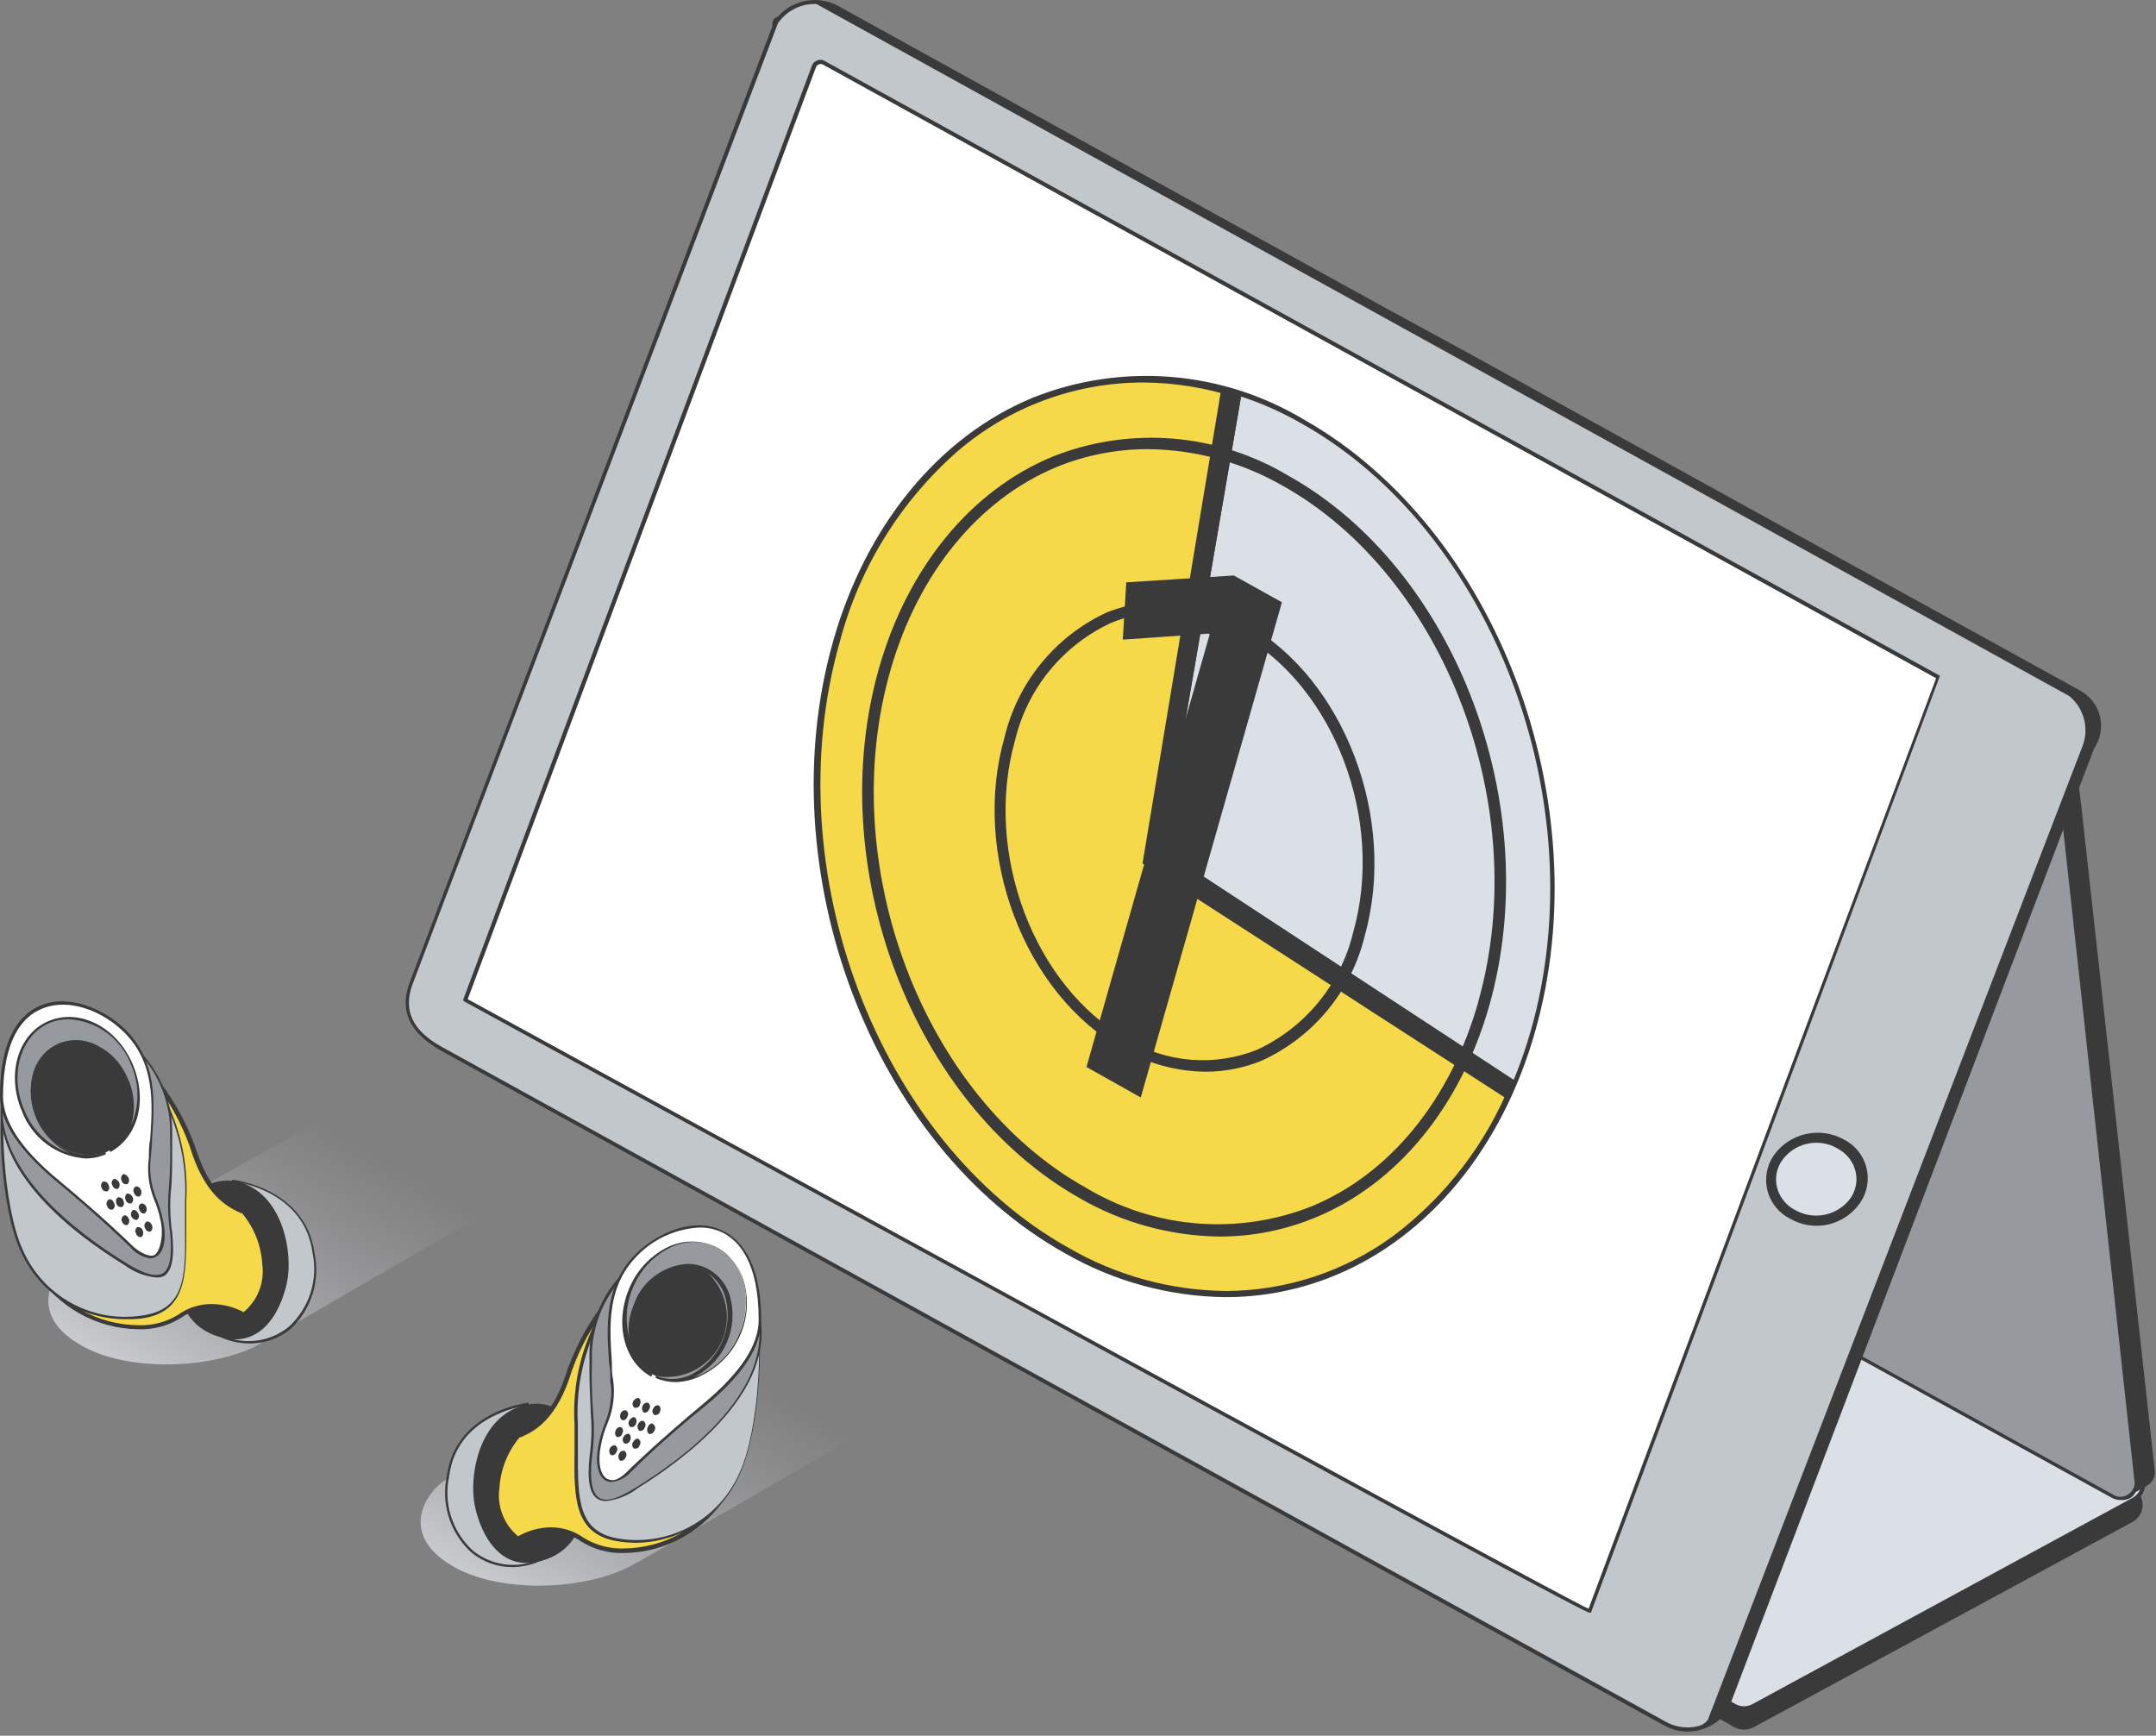 <?xml version="1.0" encoding="UTF-8"?> <svg xmlns="http://www.w3.org/2000/svg" width="277" height="223" viewBox="0 0 277 223" fill="none"><rect x="0" y="0" width="277" height="223" fill="#808080" stroke="none"/> <g clip-path="url(#clip0_486_830)"> <path d="M273.971 195.545L225.38 221.878C224.978 222.1 224.526 222.216 224.067 222.216C223.608 222.216 223.156 222.1 222.754 221.878L84.206 142.472L138.751 116.977L273.971 191.13C274.367 191.346 274.699 191.665 274.93 192.053C275.161 192.442 275.282 192.885 275.282 193.337C275.282 193.789 275.161 194.233 274.93 194.621C274.699 195.01 274.367 195.329 273.971 195.545Z" fill="#3A3A3A"></path> <path d="M273.971 192.717L225.38 219.118C224.98 219.346 224.527 219.466 224.067 219.466C223.606 219.466 223.154 219.346 222.754 219.118L84.206 139.643L138.751 114.148L273.971 188.302C274.367 188.518 274.699 188.837 274.93 189.225C275.161 189.614 275.282 190.057 275.282 190.509C275.282 190.961 275.161 191.405 274.93 191.793C274.699 192.182 274.367 192.501 273.971 192.717Z" fill="#DBE0E6"></path> <path d="M224.158 219.733C223.634 219.744 223.118 219.611 222.664 219.349L83.573 139.625L138.774 113.836H138.888L274.197 188.057C274.64 188.299 275.008 188.656 275.263 189.091C275.518 189.525 275.651 190.021 275.647 190.525C275.647 191.028 275.51 191.522 275.251 191.953C274.992 192.384 274.619 192.736 274.175 192.97L225.517 219.371C225.102 219.604 224.634 219.729 224.158 219.733ZM84.818 139.671L222.935 218.918C223.28 219.117 223.67 219.222 224.068 219.222C224.465 219.222 224.856 219.117 225.2 218.918L273.971 192.45C274.322 192.258 274.615 191.977 274.822 191.635C275.029 191.293 275.141 190.902 275.148 190.503C275.148 190.101 275.04 189.708 274.838 189.361C274.635 189.015 274.343 188.729 273.994 188.533L138.752 114.47L84.818 139.671Z" fill="#3A3A3A"></path> <path d="M275.895 190.841L273.631 192.131L273.02 190.343L113.551 102.468L102.796 9.431L102.411 6.193L101.233 6.012L99.852 2.412L102.116 0.895C102.19 0.846 102.277 0.82 102.366 0.82C102.454 0.82 102.541 0.846 102.614 0.895L263.94 90.558C264.56 90.91 265.088 91.403 265.482 91.996C265.875 92.591 266.123 93.269 266.205 93.977L267.404 103.577L276.824 188.78C276.902 189.177 276.855 189.589 276.689 189.959C276.523 190.328 276.245 190.636 275.895 190.841Z" fill="#3A3A3A"></path> <path d="M271.435 192.263L111.106 103.845L100.645 13.571L100.147 9.337L99.445 3.133C99.432 3.008 99.454 2.882 99.508 2.768C99.562 2.655 99.647 2.559 99.753 2.491C99.858 2.423 99.981 2.386 100.106 2.383C100.232 2.38 100.355 2.412 100.464 2.476L101.868 3.291L263.533 93.022L265.028 105.091L274.424 190.18C274.478 190.554 274.427 190.936 274.277 191.283C274.126 191.629 273.883 191.928 273.572 192.144C273.262 192.36 272.898 192.486 272.521 192.507C272.143 192.528 271.768 192.443 271.435 192.263Z" fill="#96999E"></path> <path d="M272.432 192.717C272.052 192.719 271.679 192.626 271.345 192.446L110.947 103.983L99.241 3.157C99.215 2.992 99.235 2.823 99.301 2.669C99.367 2.516 99.474 2.384 99.612 2.289C99.749 2.194 99.911 2.14 100.078 2.134C100.245 2.127 100.41 2.168 100.554 2.251L101.981 3.066L263.715 92.82L265.231 104.956L274.628 190.182C274.711 190.604 274.672 191.041 274.516 191.442C274.359 191.843 274.092 192.191 273.745 192.446C273.345 192.667 272.887 192.761 272.432 192.717ZM271.549 192.083C271.852 192.252 272.197 192.329 272.542 192.305C272.888 192.28 273.219 192.157 273.496 191.948C273.779 191.754 273.999 191.481 274.128 191.163C274.257 190.844 274.289 190.495 274.22 190.159L264.914 105.092L263.42 93.137L101.89 3.451L100.464 2.636C100.388 2.592 100.303 2.569 100.215 2.569C100.127 2.569 100.042 2.592 99.966 2.636C99.891 2.683 99.833 2.752 99.796 2.832C99.76 2.912 99.748 3.002 99.762 3.089L100.849 13.572L111.287 103.756L271.549 192.061V192.083Z" fill="#3A3A3A"></path> <path d="M268.695 96.06L221.757 219.619C220.919 220.831 219.665 221.692 218.232 222.039C216.8 222.386 215.29 222.193 213.991 221.498L56.605 134.733C53.978 133.284 51.103 130.793 52.711 126.423L99.625 2.842C100.465 1.613 101.732 0.739 103.18 0.392C104.628 0.045 106.153 0.248 107.46 0.963C117.558 6.555 137.891 17.763 161.076 30.534L188.247 45.568L223.705 65.108L257.668 83.788L267.019 88.95C267.631 89.274 268.167 89.724 268.59 90.272C269.014 90.819 269.315 91.451 269.474 92.124C269.632 92.798 269.645 93.498 269.511 94.177C269.376 94.856 269.098 95.498 268.695 96.06Z" fill="#C2C7CB"></path> <path d="M216.776 222.471C215.762 222.473 214.764 222.216 213.878 221.723L56.605 134.958C52.643 132.694 51.284 129.864 52.597 126.332L99.467 2.75C100.339 1.476 101.647 0.565 103.145 0.19C104.642 -0.186 106.226 0 107.595 0.713L143.823 20.728L161.212 30.306L178.715 39.952L188.496 45.272L223.931 64.858L257.895 83.56L264.166 87.025L267.246 88.723C267.882 89.068 268.438 89.542 268.879 90.115C269.319 90.689 269.635 91.348 269.804 92.051C269.97 92.757 269.988 93.491 269.855 94.204C269.723 94.917 269.443 95.595 269.034 96.195L222.007 219.731C221.423 220.578 220.641 221.269 219.73 221.747C218.818 222.224 217.805 222.472 216.776 222.471ZM104.697 0.509C103.762 0.504 102.839 0.729 102.01 1.163C101.181 1.597 100.471 2.228 99.943 2.999L52.982 126.513C51.782 129.818 52.982 132.422 56.764 134.505L214.127 221.27C215.367 221.927 216.804 222.107 218.168 221.777C219.531 221.448 220.727 220.632 221.531 219.482L268.491 95.923C268.864 95.385 269.121 94.774 269.245 94.131C269.37 93.488 269.36 92.826 269.216 92.187C269.066 91.559 268.787 90.97 268.397 90.455C268.007 89.941 267.515 89.513 266.951 89.198L263.895 87.5L257.6 84.013L223.682 65.334L188.247 45.816L178.443 40.404L160.941 30.781L143.551 21.181C128.132 12.668 114.796 5.332 107.324 1.188C106.519 0.746 105.616 0.512 104.697 0.509Z" fill="#3A3A3A"></path> <path d="M105.807 8.072C105.702 8.012 105.585 7.975 105.464 7.964C105.344 7.954 105.222 7.969 105.108 8.01C104.994 8.051 104.89 8.116 104.803 8.201C104.717 8.286 104.65 8.389 104.607 8.502L59.798 128.506C59.798 128.506 204.052 207.459 204.233 206.984L216.777 173.428L249.065 87.025L215.101 68.345L105.807 8.072Z" fill="white"></path> <path d="M204.278 207.213C203.938 207.213 200.587 205.628 131.687 168.019C96.048 148.592 60.047 128.871 59.685 128.69L59.526 128.577V128.396L104.335 8.392C104.391 8.25 104.477 8.123 104.586 8.017C104.695 7.912 104.826 7.831 104.969 7.78C105.107 7.714 105.258 7.68 105.411 7.68C105.564 7.68 105.714 7.714 105.852 7.78L249.245 86.824L204.414 207.168L204.278 207.213ZM60.092 128.373C65.775 131.475 198.21 203.975 204.097 206.692L248.747 87.141L105.694 8.278C105.616 8.24 105.531 8.221 105.445 8.221C105.358 8.221 105.273 8.24 105.196 8.278C105.113 8.31 105.039 8.359 104.976 8.421C104.914 8.484 104.865 8.558 104.833 8.641L60.092 128.373Z" fill="#3A3A3A"></path> <path d="M267.02 88.951C236.068 71.81 131.484 14.231 107.007 0.646C106.826 0.646 103.838 -0.192 105.128 0.646L265.888 89.449C266.774 90.188 267.415 91.179 267.727 92.291C268.038 93.403 268.005 94.583 267.631 95.675L219.426 220.955C218.724 222.019 215.509 222.721 218.452 221.973C219.807 221.678 220.993 220.866 221.758 219.709L268.718 96.151C269.129 95.582 269.413 94.931 269.551 94.243C269.688 93.555 269.676 92.845 269.515 92.162C269.354 91.479 269.048 90.839 268.617 90.285C268.186 89.731 267.642 89.275 267.02 88.951Z" fill="#3A3A3A"></path> <path d="M236.838 146.371C235.352 145.565 233.623 145.329 231.976 145.708C230.328 146.088 228.877 147.056 227.894 148.432C227.443 149.085 227.137 149.828 226.997 150.609C226.856 151.391 226.884 152.194 227.079 152.964C227.274 153.734 227.632 154.453 228.128 155.073C228.624 155.693 229.246 156.2 229.955 156.56C231.444 157.431 233.208 157.703 234.89 157.32C236.572 156.937 238.046 155.929 239.011 154.5C239.458 153.839 239.759 153.09 239.891 152.303C240.023 151.516 239.985 150.71 239.779 149.939C239.573 149.169 239.204 148.451 238.696 147.836C238.189 147.22 237.555 146.721 236.838 146.371Z" fill="#3A3A3A"></path> <path d="M236.249 147.162C235.018 146.494 233.585 146.3 232.22 146.617C230.856 146.935 229.655 147.74 228.845 148.883C228.446 149.42 228.171 150.04 228.04 150.697C227.909 151.354 227.925 152.031 228.087 152.681C228.25 153.33 228.554 153.936 228.979 154.454C229.404 154.972 229.938 155.389 230.543 155.675C231.773 156.349 233.208 156.545 234.573 156.228C235.939 155.91 237.14 155.101 237.947 153.955C238.346 153.417 238.621 152.797 238.752 152.141C238.883 151.484 238.867 150.806 238.705 150.157C238.542 149.507 238.238 148.901 237.813 148.384C237.388 147.866 236.854 147.449 236.249 147.162Z" fill="#DBE0E6"></path> <path d="M233.215 156.674C232.218 156.681 231.235 156.431 230.362 155.95C229.732 155.618 229.179 155.156 228.742 154.593C228.304 154.031 227.992 153.382 227.826 152.689C227.663 152.026 227.643 151.335 227.768 150.663C227.893 149.992 228.16 149.355 228.551 148.795C229.41 147.594 230.677 146.748 232.115 146.415C233.553 146.081 235.063 146.283 236.362 146.983C236.987 147.32 237.533 147.784 237.966 148.346C238.399 148.907 238.709 149.554 238.876 150.244C239.039 150.907 239.059 151.598 238.934 152.269C238.809 152.941 238.542 153.578 238.151 154.138C237.594 154.928 236.855 155.572 235.995 156.014C235.135 156.455 234.182 156.682 233.215 156.674ZM233.487 146.825C232.604 146.802 231.73 146.997 230.94 147.392C230.15 147.787 229.47 148.369 228.958 149.089C228.611 149.583 228.373 150.146 228.259 150.739C228.146 151.332 228.161 151.943 228.302 152.53C228.455 153.145 228.736 153.721 229.126 154.22C229.516 154.719 230.007 155.131 230.566 155.429C231.733 156.112 233.112 156.341 234.437 156.069C235.762 155.797 236.94 155.045 237.743 153.957C238.09 153.458 238.328 152.892 238.441 152.295C238.554 151.698 238.54 151.084 238.4 150.493C238.246 149.878 237.965 149.303 237.575 148.803C237.185 148.304 236.695 147.892 236.136 147.594C235.351 147.112 234.453 146.847 233.532 146.825H233.487Z" fill="#3A3A3A"></path> <path d="M167.326 54.172C142.646 40.337 115.702 52.972 107.324 82.407C98.947 111.842 112.215 146.937 136.963 160.749C161.711 174.561 188.564 161.972 196.987 132.536C205.41 103.102 192.074 67.916 167.326 54.172Z" fill="#DBE0E6"></path> <path d="M157.454 166.656C150.209 166.571 143.107 164.63 136.827 161.019C112.011 147.161 98.652 111.84 107.052 82.337C111.286 67.461 120.637 56.072 132.705 51.091C138.34 48.847 144.416 47.935 150.46 48.426C156.504 48.917 162.354 50.797 167.552 53.921C192.277 67.914 205.636 103.1 197.213 132.602C192.979 147.478 183.628 158.867 171.56 163.849C167.089 165.708 162.295 166.662 157.454 166.656ZM146.811 48.917C142.048 48.907 137.329 49.846 132.932 51.679C121.022 56.593 111.784 67.778 107.595 82.495C99.263 111.749 112.486 146.754 137.03 160.52C142.14 163.591 147.889 165.442 153.831 165.929C159.772 166.416 165.746 165.526 171.288 163.328C183.266 158.483 192.458 147.161 196.67 132.444C205.025 103.19 191.779 68.185 167.235 54.419C161.018 50.841 153.984 48.922 146.811 48.849V48.917Z" fill="#3A3A3A"></path> <path d="M157.432 166.093C150.272 166.027 143.252 164.108 137.054 160.523C112.442 146.756 99.219 111.752 107.619 82.498C113.438 62.12 128.835 48.852 146.858 48.852C151.053 48.876 155.218 49.564 159.198 50.889L149.009 109.352L194.293 138.968C187.229 155.949 173.417 166.138 157.319 166.138L157.432 166.093Z" fill="#F5D949"></path> <path d="M146.835 49.144C150.92 49.16 154.977 49.817 158.858 51.091L148.759 109.101V109.486L149.054 109.689L194.089 139.124C190.953 146.911 185.755 153.698 179.054 158.755C172.8 163.357 165.242 165.847 157.476 165.865C150.379 165.788 143.421 163.877 137.28 160.317C112.735 146.573 99.626 111.727 107.867 82.564C110.36 73.015 115.66 64.433 123.083 57.929C129.703 52.269 138.124 49.154 146.835 49.144ZM146.835 48.578C129.174 48.578 113.392 61.077 107.324 82.406C98.947 111.84 112.215 146.936 136.963 160.748C143.164 164.331 150.18 166.264 157.341 166.363C173.19 166.363 187.478 156.287 194.655 138.852L149.438 109.214L159.492 50.706C155.416 49.317 151.141 48.598 146.835 48.578Z" fill="#3A3A3A"></path> <path d="M165.538 61.125C161.021 58.416 155.94 56.783 150.69 56.355C145.44 55.928 140.161 56.715 135.265 58.657C124.759 62.982 116.631 72.877 112.94 85.828C105.672 111.301 117.242 141.845 138.752 153.958C144.217 157.107 150.4 158.799 156.707 158.872C160.927 158.875 165.105 158.044 169.002 156.426C179.508 152.102 187.636 142.207 191.327 129.256C198.595 103.647 187.025 73.103 165.538 61.125ZM189.901 128.825C186.346 141.301 178.58 150.857 168.436 155.023C163.744 156.862 158.693 157.598 153.671 157.173C148.65 156.75 143.793 155.177 139.477 152.577C118.555 140.871 107.279 111.074 114.389 86.168C117.944 73.692 125.71 64.137 135.831 59.97C139.556 58.461 143.54 57.692 147.56 57.706C153.619 57.778 159.558 59.4 164.813 62.416C185.667 74.077 196.988 103.874 189.901 128.78V128.825Z" fill="#3A3A3A"></path> <path d="M160.104 80.137C157.432 78.533 154.425 77.567 151.318 77.316C148.212 77.065 145.089 77.534 142.193 78.688C138.937 80.195 136.063 82.421 133.789 85.197C131.514 87.973 129.898 91.228 129.061 94.718C124.782 109.73 131.597 127.708 144.254 134.795C147.487 136.655 151.144 137.653 154.873 137.693C157.375 137.696 159.853 137.204 162.164 136.244C165.43 134.744 168.314 132.521 170.596 129.744C172.879 126.967 174.502 123.708 175.342 120.214C179.553 105.202 172.738 87.224 160.104 80.137ZM173.848 119.806C173.06 123.081 171.544 126.136 169.411 128.743C167.278 131.351 164.584 133.442 161.53 134.863C158.847 135.941 155.952 136.385 153.069 136.161C150.187 135.937 147.395 135.051 144.911 133.572C132.82 126.78 126.321 109.526 130.42 95.081C131.207 91.803 132.727 88.745 134.864 86.138C137.001 83.53 139.7 81.44 142.76 80.024C144.913 79.134 147.222 78.68 149.552 78.688C153.013 78.774 156.395 79.74 159.379 81.495C171.447 88.288 177.946 105.405 173.848 119.806Z" fill="#3A3A3A"></path> <path d="M159.492 50.708C158.667 50.345 157.8 50.086 156.911 49.938L146.79 110.936L193.749 141.276C194.066 140.642 194.542 139.51 194.746 139.012L149.439 109.215L159.492 50.708Z" fill="#3A3A3A"></path> <path d="M144.706 74.821L144.253 82.179L155.257 81.409L155.416 81.5L139.589 137.086L146.563 141.004L164.699 77.379L158.518 73.938L144.706 74.821Z" fill="#3A3A3A"></path> <path style="mix-blend-mode:multiply" d="M62.946 155.522C62.946 155.522 32.99 172.911 32.605 173.093C26.605 175.877 16.756 176.194 10.869 173.093C2.944 168.926 6.952 163.017 9.646 161.59L41.979 143.477L62.946 155.522Z" fill="url(#paint0_linear_486_830)"></path> <path d="M29.979 151.688C29.979 151.688 39.036 152.616 40.281 160.903C41.526 169.756 34.937 174.035 28.96 171.975C22.982 169.915 29.979 151.688 29.979 151.688Z" fill="#C2C7CB"></path> <path d="M31.993 172.613C30.966 172.598 29.949 172.414 28.982 172.069C28.573 171.913 28.2 171.676 27.885 171.373C27.57 171.069 27.319 170.706 27.148 170.303C24.77 165.254 29.638 152.189 29.842 151.578H29.955C29.955 151.578 39.239 152.619 40.394 160.929C40.785 162.71 40.7 164.562 40.147 166.299C39.595 168.036 38.594 169.597 37.246 170.824C35.749 172 33.897 172.63 31.993 172.613ZM30.091 151.827C29.616 153.163 25.223 165.412 27.419 170.19C27.577 170.556 27.807 170.887 28.095 171.163C28.382 171.439 28.723 171.655 29.095 171.798C30.427 172.287 31.863 172.424 33.264 172.194C34.665 171.964 35.982 171.375 37.088 170.484C38.393 169.292 39.362 167.777 39.899 166.093C40.435 164.408 40.52 162.612 40.144 160.884C39.08 153.322 31.178 151.963 30.091 151.827Z" fill="#3A3A3A"></path> <path d="M23.163 156.76C23.319 155.89 23.661 155.063 24.165 154.337C24.669 153.61 25.323 153.001 26.083 152.549C26.844 152.098 27.693 151.816 28.572 151.722C29.451 151.628 30.34 151.725 31.179 152.005C36.409 153.817 37.677 161.062 36.862 164.821C36.047 168.58 33.375 173.878 27.375 171.478C21.375 169.078 22.212 160.745 23.163 156.76Z" fill="#3A3A3A"></path> <path d="M17.684 170.482C15.074 170.455 12.513 169.771 10.238 168.493C7.962 167.214 6.045 165.383 4.664 163.169C2.4 159.388 4.664 151.033 7.88 145.055C10.732 139.892 14.038 136.836 16.733 136.836C17.434 136.87 18.115 137.082 18.713 137.45C19.31 137.818 19.805 138.331 20.152 138.942L20.672 139.689C22.594 142.293 24.063 145.201 25.02 148.293C26.922 153.75 29.707 155.086 31.065 155.584H31.201C32.822 157.416 33.793 159.732 33.963 162.172C34.167 163.436 34.03 164.731 33.569 165.924C33.108 167.118 32.337 168.167 31.337 168.965C30.074 168.218 28.638 167.813 27.171 167.788C25.7 167.781 24.265 168.241 23.073 169.101C21.453 170.084 19.577 170.565 17.684 170.482Z" fill="#F5D949"></path> <path d="M16.733 137.136C17.391 137.177 18.028 137.384 18.586 137.736C19.144 138.088 19.604 138.574 19.925 139.151L20.446 139.875C22.348 142.459 23.803 145.345 24.748 148.411C26.695 153.981 29.571 155.204 30.952 155.861H31.088C32.636 157.697 33.549 159.984 33.691 162.382C33.857 163.535 33.723 164.711 33.303 165.797C32.883 166.884 32.19 167.844 31.291 168.585C30.023 167.907 28.609 167.549 27.171 167.544C25.644 167.538 24.155 168.014 22.914 168.902C21.375 169.859 19.585 170.332 17.774 170.261C15.193 170.24 12.659 169.564 10.409 168.297C8.16 167.03 6.269 165.213 4.913 163.015C2.649 159.325 4.913 151.083 8.106 145.196C10.868 140.215 14.174 137.113 16.733 137.113V137.136ZM16.733 136.569C9.532 136.569 0.317 156.721 4.528 163.332C5.936 165.584 7.886 167.447 10.2 168.748C12.515 170.05 15.119 170.749 17.774 170.782C19.696 170.85 21.596 170.345 23.231 169.333C24.38 168.51 25.758 168.067 27.171 168.065C28.672 168.086 30.139 168.525 31.405 169.333C37.382 165.008 32.718 155.996 31.405 155.408C30.091 154.819 27.306 153.778 25.382 148.23C24.268 144.826 22.575 141.64 20.378 138.811C20.003 138.158 19.471 137.61 18.831 137.214C18.19 136.819 17.461 136.59 16.71 136.547L16.733 136.569Z" fill="#3A3A3A"></path> <path d="M21.194 140.843C23.161 145.027 24.085 149.627 23.888 154.247C23.73 161.922 25.088 168.308 18.092 169.191C14.95 169.608 11.757 168.992 8.996 167.437C6.235 165.88 4.055 163.468 2.786 160.564C0.136 154.926 -0.384 141.907 1.087 137.922C2.559 133.937 17.843 131.31 21.194 140.843Z" fill="#C2C7CB"></path> <path d="M16.121 169.491C13.27 169.498 10.478 168.676 8.085 167.124C5.693 165.572 3.804 163.357 2.649 160.751C-0 155.068 -0.612 142.094 0.928 137.814C1.698 135.754 5.864 134.078 10.257 134.078C12.861 134.078 19.132 134.78 21.238 140.871C21.419 141.414 21.623 141.958 21.849 142.501C23.456 146.224 24.17 150.272 23.933 154.32C23.933 155.498 23.933 156.584 23.933 157.762C23.933 163.853 24.046 168.676 18 169.423C17.376 169.485 16.748 169.507 16.121 169.491ZM10.257 134.395C6.045 134.395 1.924 136.003 1.2 137.927C-0.295 142.048 0.385 155.113 2.921 160.569C4.174 163.452 6.34 165.842 9.086 167.372C11.831 168.902 15.003 169.487 18.113 169.038C23.887 168.313 23.842 163.875 23.774 157.717C23.774 156.607 23.774 155.452 23.774 154.275C23.985 150.285 23.264 146.3 21.668 142.637C21.442 142.071 21.238 141.527 21.034 140.984C19.019 135.142 12.906 134.486 10.37 134.463L10.257 134.395Z" fill="#3A3A3A"></path> <path d="M15.6 133.008C17.864 135.273 21.804 137.831 21.963 146.095C22.121 154.36 21.329 152.435 21.963 158.3C22.597 164.164 20.899 165.273 16.121 162.42C11.344 159.568 -0.861 151.258 0.272 141.363C1.404 131.469 11.706 129.046 15.6 133.008Z" fill="#96999E"></path> <path d="M19.993 164.122C18.558 163.96 17.191 163.421 16.031 162.56C9.623 158.643 -0.951 150.65 0.181 141.344C0.335 139.179 1.109 137.103 2.409 135.365C3.71 133.627 5.483 132.299 7.517 131.54C8.875 130.978 10.364 130.81 11.814 131.054C13.263 131.298 14.615 131.946 15.714 132.922L16.687 133.873C18.47 135.357 19.888 137.232 20.83 139.352C21.772 141.473 22.214 143.781 22.122 146.099C22.122 149.903 22.122 151.579 21.963 152.892C21.802 154.718 21.855 156.557 22.122 158.371C22.439 161.496 22.122 163.262 21.08 163.941C20.741 164.098 20.365 164.161 19.993 164.122ZM10.71 131.314C9.655 131.325 8.608 131.5 7.608 131.835C5.602 132.547 3.849 133.832 2.565 135.53C1.281 137.228 0.523 139.265 0.385 141.39C-0.611 150.446 9.872 158.394 16.235 162.288C18.499 163.715 20.084 164.122 20.944 163.579C21.805 163.036 22.167 161.315 21.85 158.326C21.584 156.489 21.531 154.628 21.691 152.779C21.867 150.519 21.92 148.251 21.85 145.986C21.939 143.71 21.503 141.444 20.577 139.363C19.65 137.282 18.257 135.442 16.506 133.986L15.533 133.012C14.884 132.42 14.123 131.964 13.294 131.672C12.465 131.381 11.586 131.259 10.71 131.314Z" fill="#3A3A3A"></path> <path d="M0.227 140.777C0.227 143.562 1.812 147.162 7.381 151.691C12.951 156.219 16.212 159.502 16.914 160.182C19.925 163.148 21.623 160.77 20.786 156.853C19.948 152.936 19.087 153.955 19.291 148.679C19.495 143.404 20.899 136.951 15.85 132.173C10.8 127.396 0.249 125.788 0.227 140.777Z" fill="white"></path> <path d="M19.314 161.676C18.334 161.543 17.438 161.051 16.8 160.295C15.94 159.457 12.725 156.332 7.268 151.804C2.423 147.774 0 144.174 0 140.777C0 133.056 2.785 130.226 5.117 129.23C8.763 127.645 13.246 129.592 15.872 132.06C20.242 136.204 19.88 141.57 19.54 146.325C19.54 147.14 19.427 147.91 19.382 148.589C19.139 150.408 19.381 152.259 20.084 153.955C20.462 154.876 20.75 155.831 20.944 156.808C21.442 159.072 21.08 160.906 20.038 161.472C19.816 161.596 19.568 161.665 19.314 161.676ZM0.385 140.777C0.385 144.06 2.649 147.57 7.472 151.578C12.929 156.106 16.166 159.231 17.027 160.068C17.887 160.906 19.291 161.608 19.88 161.223C20.469 160.838 21.08 158.959 20.65 156.898C20.461 155.935 20.173 154.994 19.789 154.091C19.1 152.376 18.874 150.51 19.133 148.679C19.133 147.91 19.133 147.117 19.291 146.415C19.608 141.728 19.993 136.43 15.714 132.4C13.178 129.999 8.921 128.097 5.298 129.637C3.034 130.588 0.385 133.328 0.385 140.958V140.777Z" fill="#3A3A3A"></path> <path d="M16.891 136.744C18.884 141.385 17.389 146.502 13.54 148.065C9.691 149.627 4.959 147.363 2.966 142.63C0.974 137.898 2.468 132.872 6.317 131.309C10.167 129.747 14.899 132.102 16.891 136.744Z" fill="#3A3A3A"></path> <path d="M14.128 147.861C15.866 146.664 17.105 144.873 17.614 142.825C18.123 140.778 17.866 138.615 16.891 136.744C14.898 132.215 10.098 129.657 6.317 131.31C2.536 132.962 0.973 138.102 2.966 142.631C4.958 147.159 9.758 149.718 13.54 148.065C11.78 148.607 9.878 148.437 8.243 147.59C6.608 146.742 5.371 145.287 4.8 143.536C3.931 141.915 3.734 140.017 4.25 138.251C4.767 136.485 5.956 134.992 7.562 134.095C9.322 133.552 11.224 133.723 12.859 134.57C14.494 135.417 15.73 136.873 16.302 138.623C17.126 140.164 17.36 141.952 16.96 143.653C16.56 145.353 15.553 146.85 14.128 147.861Z" fill="#96999E"></path> <path d="M11.027 148.842C9.224 148.729 7.492 148.099 6.039 147.026C4.585 145.954 3.471 144.486 2.83 142.797C0.793 138.11 2.264 132.857 6.249 131.181C10.235 129.506 15.012 131.974 17.027 136.683C19.042 141.393 17.684 146.08 14.197 148.005L14.038 147.733C15.442 146.747 16.434 145.279 16.826 143.609C17.218 141.94 16.984 140.184 16.167 138.676C15.437 136.911 14.116 135.454 12.431 134.555C11.702 134.153 10.893 133.919 10.062 133.872C9.231 133.825 8.4 133.966 7.631 134.283C6.853 134.638 6.168 135.168 5.63 135.832C5.091 136.496 4.714 137.276 4.529 138.11C4.019 139.952 4.171 141.915 4.959 143.657C5.233 144.514 5.675 145.308 6.259 145.993C6.842 146.677 7.556 147.239 8.359 147.646C9.161 148.052 10.037 148.295 10.934 148.361C11.831 148.426 12.732 148.313 13.585 148.027V148.299C12.779 148.653 11.908 148.838 11.027 148.842ZM8.763 130.955C7.915 130.952 7.075 131.121 6.295 131.453C2.627 133.083 1.155 138.11 3.125 142.638C3.634 143.924 4.416 145.083 5.416 146.037C6.417 146.991 7.613 147.716 8.921 148.163C7.079 147.266 5.605 145.758 4.75 143.896C3.895 142.034 3.713 139.933 4.234 137.952C4.455 137.101 4.865 136.311 5.433 135.64C6.002 134.97 6.714 134.436 7.517 134.08C8.33 133.742 9.209 133.593 10.087 133.644C10.966 133.695 11.821 133.945 12.589 134.374C14.336 135.309 15.705 136.822 16.461 138.653C17.29 140.53 17.426 142.64 16.846 144.608C17.383 143.376 17.66 142.047 17.66 140.703C17.66 139.358 17.383 138.029 16.846 136.797C16.224 135.152 15.138 133.724 13.718 132.687C12.299 131.65 10.609 131.048 8.853 130.955H8.763Z" fill="#3A3A3A"></path> <path d="M13.947 152.26C14.028 152.39 14.057 152.547 14.028 152.698C13.998 152.849 13.913 152.984 13.789 153.075C13.54 153.075 13.223 153.075 13.064 152.622C12.986 152.488 12.96 152.33 12.994 152.178C13.028 152.027 13.118 151.894 13.245 151.807C13.398 151.779 13.556 151.81 13.686 151.894C13.816 151.979 13.91 152.109 13.947 152.26Z" fill="#3A3A3A"></path> <path d="M15.306 151.915C15.465 152.255 15.306 152.639 15.148 152.73C14.989 152.821 14.582 152.73 14.446 152.3C14.359 152.171 14.327 152.012 14.357 151.859C14.387 151.707 14.476 151.572 14.604 151.485C14.854 151.371 15.171 151.688 15.306 151.915Z" fill="#3A3A3A"></path> <path d="M16.506 151.334C16.584 151.467 16.61 151.626 16.576 151.777C16.542 151.928 16.453 152.061 16.325 152.149C16.172 152.176 16.015 152.145 15.884 152.061C15.754 151.977 15.66 151.846 15.623 151.696C15.464 151.334 15.623 150.971 15.804 150.881C15.985 150.79 16.347 150.994 16.506 151.334Z" fill="#3A3A3A"></path> <path d="M18.113 152.891C18.249 153.253 18.113 153.616 17.932 153.706C17.751 153.797 17.366 153.706 17.23 153.276C17.149 153.145 17.12 152.989 17.15 152.838C17.179 152.687 17.265 152.552 17.389 152.461C17.66 152.348 17.977 152.552 18.113 152.891Z" fill="#3A3A3A"></path> <path d="M17.027 153.799C17.106 153.932 17.131 154.091 17.098 154.242C17.064 154.394 16.974 154.526 16.846 154.614C16.694 154.642 16.536 154.61 16.406 154.526C16.276 154.442 16.182 154.312 16.144 154.161C15.986 153.821 16.144 153.459 16.303 153.369C16.461 153.278 16.869 153.437 17.027 153.799Z" fill="#3A3A3A"></path> <path d="M15.849 154.272C15.928 154.406 15.953 154.564 15.919 154.716C15.886 154.867 15.796 155 15.668 155.087C15.441 155.087 15.124 155.087 14.966 154.657C14.807 154.227 14.966 153.932 15.147 153.842C15.328 153.751 15.849 153.955 15.849 154.272Z" fill="#3A3A3A"></path> <path d="M14.649 154.566C14.731 154.697 14.759 154.854 14.73 155.005C14.7 155.156 14.615 155.29 14.491 155.381C14.242 155.494 13.925 155.381 13.767 154.951C13.688 154.818 13.663 154.659 13.696 154.508C13.73 154.357 13.82 154.224 13.948 154.136C14.197 153.955 14.514 154.226 14.649 154.566Z" fill="#3A3A3A"></path> <path d="M16.552 156.582C16.687 156.921 16.552 157.284 16.37 157.374C16.189 157.465 15.827 157.374 15.668 156.944C15.61 156.821 15.596 156.682 15.629 156.549C15.662 156.417 15.74 156.301 15.85 156.219C16.076 156.038 16.393 156.219 16.552 156.582Z" fill="#3A3A3A"></path> <path d="M17.774 155.92C17.853 156.053 17.878 156.212 17.845 156.363C17.811 156.514 17.721 156.647 17.593 156.735C17.442 156.744 17.293 156.705 17.165 156.625C17.037 156.545 16.937 156.427 16.88 156.287C16.823 156.147 16.81 155.993 16.845 155.846C16.879 155.699 16.959 155.567 17.072 155.467C17.299 155.376 17.616 155.58 17.774 155.92Z" fill="#3A3A3A"></path> <path d="M18.793 155.06C18.928 155.422 18.793 155.784 18.611 155.875C18.43 155.966 18.045 155.875 17.91 155.445C17.869 155.378 17.841 155.304 17.83 155.227C17.818 155.149 17.821 155.07 17.84 154.995C17.859 154.919 17.893 154.847 17.94 154.785C17.987 154.722 18.046 154.669 18.113 154.63C18.259 154.612 18.406 154.645 18.53 154.723C18.654 154.802 18.747 154.921 18.793 155.06Z" fill="#3A3A3A"></path> <path d="M19.517 157.399C19.676 157.761 19.517 158.124 19.336 158.214C19.155 158.305 18.793 158.214 18.634 157.784C18.555 157.65 18.53 157.492 18.564 157.341C18.598 157.189 18.687 157.056 18.815 156.969C19.042 156.856 19.381 157.06 19.517 157.399Z" fill="#3A3A3A"></path> <path d="M18.34 158.098C18.498 158.46 18.34 158.822 18.182 158.913C18.023 159.003 17.616 158.913 17.48 158.482C17.393 158.353 17.361 158.195 17.391 158.042C17.42 157.889 17.509 157.755 17.638 157.667C17.788 157.639 17.943 157.667 18.072 157.746C18.202 157.826 18.298 157.951 18.34 158.098Z" fill="#3A3A3A"></path> <path style="mix-blend-mode:multiply" d="M110.765 184.05C110.765 184.05 80.809 201.507 80.424 201.507C74.424 204.314 64.575 204.609 58.688 201.507C50.786 197.341 54.794 191.476 57.465 190.005L89.798 171.891L110.765 184.05Z" fill="url(#paint1_linear_486_830)"></path> <path d="M67.927 180.383C67.927 180.383 58.869 181.311 57.624 189.598C56.379 198.451 62.968 202.731 68.945 200.67C74.923 198.61 67.927 180.383 67.927 180.383Z" fill="#C2C7CB"></path> <path d="M65.867 201.344C63.935 201.354 62.062 200.689 60.568 199.464C59.22 198.237 58.22 196.677 57.667 194.939C57.114 193.202 57.03 191.35 57.421 189.57C58.576 181.26 67.769 180.241 67.859 180.219H67.927V180.332C68.131 180.875 72.999 193.917 70.621 199.057C70.453 199.461 70.204 199.827 69.888 200.131C69.573 200.434 69.198 200.67 68.787 200.823C67.848 201.151 66.862 201.326 65.867 201.344ZM67.769 180.558C66.681 180.717 58.712 182.053 57.715 189.615C57.333 191.346 57.415 193.147 57.951 194.837C58.488 196.527 59.461 198.045 60.772 199.238C61.877 200.128 63.195 200.717 64.595 200.948C65.996 201.178 67.432 201.041 68.765 200.551C69.14 200.413 69.482 200.199 69.77 199.923C70.059 199.646 70.287 199.313 70.44 198.944C72.636 194.234 68.244 181.894 67.769 180.558Z" fill="#3A3A3A"></path> <path d="M74.72 185.498C74.312 183.777 71.957 178.931 66.704 180.743C61.451 182.554 60.206 189.799 61.021 193.558C61.836 197.317 64.508 202.615 70.508 200.215C76.508 197.815 75.648 189.528 74.72 185.498Z" fill="#3A3A3A"></path> <path d="M80.176 199.244C78.313 199.306 76.473 198.827 74.878 197.863C73.685 197.003 72.25 196.543 70.779 196.55C69.293 196.565 67.839 196.979 66.568 197.75C65.56 196.957 64.783 195.909 64.317 194.715C63.851 193.52 63.713 192.223 63.919 190.957C64.09 188.548 65.053 186.263 66.659 184.459H66.794C68.153 183.87 70.938 182.625 72.84 177.168C73.802 174.078 75.271 171.171 77.187 168.564L77.708 167.839C78.05 167.223 78.543 166.704 79.141 166.332C79.74 165.959 80.423 165.746 81.127 165.711C83.822 165.711 87.127 168.767 89.98 173.93C93.286 179.885 95.55 188.24 93.195 192.044C91.801 194.237 89.878 196.046 87.604 197.304C85.329 198.562 82.775 199.229 80.176 199.244Z" fill="#F5D949"></path> <path d="M81.127 165.862C83.685 165.862 86.991 168.964 89.731 173.945C93.014 179.832 95.255 188.074 92.946 191.765C91.593 193.939 89.714 195.737 87.481 196.992C85.249 198.246 82.736 198.917 80.176 198.942C78.369 199.01 76.582 198.545 75.036 197.607C73.797 196.711 72.308 196.228 70.779 196.225C69.3 196.251 67.852 196.648 66.568 197.38C65.669 196.639 64.977 195.679 64.556 194.592C64.136 193.505 64.002 192.329 64.168 191.176C64.31 188.779 65.223 186.491 66.771 184.655H66.907C68.289 184.044 71.164 182.799 73.111 177.206C74.056 174.14 75.511 171.254 77.413 168.67L77.934 167.945C78.255 167.369 78.716 166.883 79.273 166.53C79.831 166.178 80.469 165.972 81.127 165.93V165.862ZM81.127 165.296C80.375 165.339 79.646 165.569 79.006 165.964C78.365 166.359 77.834 166.908 77.459 167.56C75.307 170.4 73.653 173.585 72.568 176.979C70.643 182.527 67.858 183.591 66.545 184.157C65.232 184.723 60.568 193.757 66.545 198.082C67.811 197.274 69.277 196.835 70.779 196.814C72.192 196.816 73.569 197.26 74.719 198.082C76.354 199.095 78.254 199.599 80.176 199.531C82.831 199.498 85.435 198.799 87.75 197.497C90.064 196.196 92.014 194.334 93.421 192.082C97.542 185.448 88.304 165.273 81.127 165.273V165.296Z" fill="#3A3A3A"></path> <path d="M76.666 169.599C74.696 173.775 73.772 178.368 73.972 182.981C74.131 190.656 72.772 197.041 79.769 197.925C82.914 198.348 86.112 197.734 88.877 196.178C91.643 194.621 93.826 192.206 95.097 189.298C97.746 183.66 98.267 170.641 96.796 166.656C95.324 162.671 80.017 159.954 76.666 169.599Z" fill="#C2C7CB"></path> <path d="M81.739 198.215C81.072 198.214 80.407 198.168 79.746 198.079C73.701 197.331 73.746 192.509 73.814 186.418C73.814 185.309 73.814 184.154 73.814 182.977C73.577 178.928 74.29 174.881 75.897 171.157C76.123 170.614 76.327 170.07 76.531 169.527C78.614 163.527 84.886 162.734 87.49 162.734C91.882 162.734 96.049 164.41 96.818 166.493C98.358 170.75 97.701 183.724 95.098 189.294C93.977 191.917 92.117 194.157 89.745 195.741C87.373 197.325 84.591 198.185 81.739 198.215ZM87.603 163.119C85.067 163.119 78.954 163.821 76.938 169.64C76.735 170.184 76.531 170.727 76.304 171.293C74.718 174.974 74.012 178.975 74.244 182.977C74.244 184.154 74.244 185.241 74.244 186.418C74.244 192.599 74.131 197.037 79.905 197.739C83.014 198.155 86.174 197.543 88.904 195.998C91.634 194.454 93.785 192.06 95.03 189.18C97.566 183.792 98.245 170.727 96.751 166.538C95.936 164.727 91.814 163.119 87.603 163.119Z" fill="#3A3A3A"></path> <path d="M82.26 161.766C80.109 164.031 76.055 166.589 75.897 174.831C75.739 183.073 76.531 181.193 75.897 187.035C75.263 192.877 76.961 194.1 81.739 191.156C86.516 188.212 98.721 179.994 97.588 170.099C96.456 160.204 86.154 157.691 82.26 161.766Z" fill="#96999E"></path> <path d="M77.867 192.854C77.486 192.864 77.111 192.771 76.78 192.582C75.738 191.926 75.421 190.16 75.761 187.012C76.011 185.197 76.057 183.359 75.897 181.533C75.897 180.31 75.693 178.635 75.738 174.74C75.647 172.422 76.09 170.114 77.032 167.994C77.974 165.874 79.391 163.999 81.172 162.514L82.146 161.563C83.248 160.591 84.599 159.947 86.047 159.703C87.496 159.459 88.983 159.625 90.342 160.182C92.398 160.922 94.195 162.243 95.516 163.982C96.838 165.722 97.629 167.807 97.792 169.985C98.811 179.291 88.237 187.284 81.942 191.201C80.76 192.113 79.35 192.685 77.867 192.854ZM87.15 160.046C86.273 160.014 85.399 160.158 84.579 160.469C83.758 160.781 83.008 161.252 82.372 161.857L81.399 162.83C79.65 164.289 78.259 166.13 77.333 168.21C76.407 170.29 75.969 172.555 76.055 174.831C75.984 177.096 76.038 179.364 76.214 181.624C76.374 183.473 76.321 185.334 76.055 187.171C75.738 190.115 76.055 191.835 76.961 192.424C77.867 193.013 79.384 192.56 81.671 191.133C87.988 187.262 98.471 179.359 97.52 170.235C97.379 168.111 96.62 166.075 95.337 164.378C94.053 162.68 92.302 161.395 90.297 160.68C89.289 160.302 88.226 160.088 87.15 160.046Z" fill="#3A3A3A"></path> <path d="M97.633 169.536C97.633 172.299 96.048 175.808 90.478 180.427C84.908 185.046 81.647 188.239 80.945 188.918C77.934 191.884 76.236 189.506 76.983 185.657C77.73 181.808 78.681 182.759 78.478 177.483C78.274 172.208 76.87 165.755 81.942 160.977C87.013 156.2 97.61 154.525 97.633 169.536Z" fill="white"></path> <path d="M78.546 190.407C78.294 190.403 78.046 190.341 77.822 190.226C76.78 189.66 76.441 187.826 76.916 185.561C77.11 184.585 77.398 183.63 77.776 182.709C78.446 181.028 78.665 179.202 78.41 177.41C78.41 176.663 78.41 175.871 78.252 175.146C77.935 170.391 77.55 165.025 81.92 160.881C84.547 158.413 89.03 156.353 92.675 158.051C94.939 159.047 97.792 161.878 97.792 169.621C97.792 172.995 95.528 176.595 90.592 180.648C84.977 185.176 81.671 188.528 81.059 189.116C80.412 189.844 79.516 190.304 78.546 190.407ZM89.868 157.712C86.994 157.854 84.269 159.028 82.192 161.017C77.912 165.048 78.297 170.346 78.614 175.033C78.614 175.848 78.614 176.641 78.773 177.297C79.031 179.127 78.805 180.993 78.116 182.709C77.707 183.654 77.404 184.641 77.21 185.652C76.78 187.735 77.075 189.479 77.98 189.977C78.886 190.475 79.701 189.977 80.833 188.822C81.444 188.233 84.773 184.995 90.388 180.331C95.165 176.346 97.475 172.836 97.475 169.553C97.475 161.968 94.803 159.228 92.562 158.232C91.695 157.871 90.762 157.694 89.822 157.712H89.868Z" fill="#3A3A3A"></path> <path d="M80.968 165.479C78.976 170.144 80.47 175.238 84.319 176.801C88.169 178.363 92.901 176.031 94.893 171.367C96.886 166.702 95.392 161.608 91.542 160.045C87.693 158.483 82.961 160.747 80.968 165.479Z" fill="#3A3A3A"></path> <path d="M83.777 176.603C82.04 175.406 80.8 173.615 80.291 171.567C79.783 169.52 80.04 167.357 81.014 165.486C83.007 160.958 87.807 158.399 91.588 160.052C95.37 161.705 96.932 166.845 94.939 171.373C92.947 175.901 88.147 178.46 84.365 176.807C86.073 177.099 87.83 176.809 89.353 175.982C90.875 175.155 92.076 173.84 92.76 172.248C93.445 170.656 93.575 168.881 93.128 167.207C92.681 165.532 91.684 164.057 90.298 163.018C88.532 162.462 86.618 162.626 84.973 163.474C83.328 164.322 82.084 165.786 81.513 167.546C80.748 169.078 80.556 170.832 80.971 172.493C81.386 174.154 82.381 175.612 83.777 176.603Z" fill="#96999E"></path> <path d="M86.856 177.574C85.962 177.573 85.077 177.396 84.252 177.053V176.759C85.027 177.073 85.862 177.21 86.697 177.159C87.532 177.108 88.344 176.871 89.075 176.464C90.735 175.535 92.041 174.083 92.791 172.335C93.54 170.586 93.69 168.639 93.218 166.796C93.011 165.99 92.624 165.242 92.087 164.607C91.55 163.972 90.876 163.466 90.116 163.128C88.414 162.615 86.578 162.79 85.003 163.616C83.429 164.441 82.24 165.851 81.693 167.543C80.876 169.051 80.642 170.807 81.034 172.476C81.427 174.146 82.419 175.614 83.822 176.6L83.663 176.872C80.177 174.947 78.931 170.079 80.833 165.551C81.744 163.342 83.392 161.518 85.497 160.388C86.427 159.88 87.458 159.585 88.516 159.527C89.573 159.468 90.631 159.646 91.611 160.049C92.564 160.468 93.412 161.093 94.093 161.88C94.775 162.668 95.273 163.596 95.55 164.6C96.221 166.89 96.061 169.344 95.098 171.528C94.159 173.718 92.485 175.512 90.366 176.6C89.29 177.199 88.087 177.533 86.856 177.574ZM88.305 162.381C89.083 162.372 89.855 162.526 90.569 162.834C91.366 163.196 92.073 163.731 92.637 164.401C93.201 165.071 93.609 165.858 93.83 166.705C94.328 168.618 94.176 170.641 93.397 172.458C92.618 174.274 91.257 175.779 89.528 176.736L89.143 176.94C89.588 176.797 90.02 176.616 90.433 176.396C92.478 175.305 94.079 173.535 94.962 171.392C95.944 169.264 96.129 166.853 95.483 164.6C95.233 163.609 94.764 162.688 94.109 161.903C93.455 161.119 92.632 160.493 91.701 160.071C90.764 159.689 89.753 159.521 88.742 159.58C87.731 159.638 86.747 159.922 85.86 160.411C83.812 161.498 82.209 163.269 81.331 165.415C80.795 166.647 80.518 167.977 80.518 169.321C80.518 170.665 80.795 171.994 81.331 173.226C80.719 171.324 80.783 169.268 81.512 167.407C82.046 166.008 82.969 164.791 84.173 163.9C85.377 163.009 86.811 162.482 88.305 162.381Z" fill="#3A3A3A"></path> <path d="M83.912 180.992C83.871 181.058 83.842 181.131 83.828 181.207C83.815 181.284 83.817 181.362 83.833 181.438C83.85 181.513 83.882 181.585 83.927 181.649C83.971 181.712 84.028 181.766 84.093 181.808C84.32 181.808 84.637 181.808 84.795 181.377C84.954 180.947 84.795 180.653 84.614 180.562C84.433 180.472 84.048 180.653 83.912 180.992Z" fill="#3A3A3A"></path> <path d="M82.553 180.652C82.395 181.014 82.553 181.377 82.712 181.467C82.87 181.558 83.278 181.467 83.414 181.037C83.501 180.908 83.533 180.749 83.503 180.597C83.473 180.444 83.384 180.309 83.256 180.222C83.106 180.193 82.951 180.221 82.821 180.301C82.691 180.381 82.596 180.506 82.553 180.652Z" fill="#3A3A3A"></path> <path d="M81.353 180.063C81.275 180.196 81.25 180.355 81.283 180.506C81.317 180.657 81.406 180.79 81.535 180.878C81.784 180.878 82.1 180.878 82.237 180.448C82.372 180.017 82.237 179.723 82.078 179.633C81.919 179.542 81.512 179.723 81.353 180.063Z" fill="#3A3A3A"></path> <path d="M79.723 181.629C79.587 181.991 79.723 182.354 79.904 182.444C80.085 182.535 80.47 182.444 80.606 182.014C80.687 181.883 80.716 181.727 80.686 181.576C80.657 181.424 80.572 181.29 80.448 181.199C80.295 181.17 80.137 181.197 80.004 181.276C79.87 181.356 79.77 181.481 79.723 181.629Z" fill="#3A3A3A"></path> <path d="M80.833 182.532C80.754 182.665 80.729 182.824 80.763 182.975C80.796 183.126 80.886 183.259 81.014 183.347C81.163 183.375 81.319 183.347 81.448 183.267C81.578 183.188 81.673 183.063 81.716 182.916C81.874 182.554 81.716 182.192 81.557 182.101C81.399 182.011 80.991 182.192 80.833 182.532Z" fill="#3A3A3A"></path> <path d="M81.965 183.001C81.83 183.34 81.965 183.725 82.147 183.816C82.328 183.906 82.69 183.816 82.848 183.386C82.89 183.32 82.919 183.247 82.932 183.171C82.946 183.094 82.944 183.016 82.927 182.94C82.911 182.865 82.879 182.793 82.834 182.73C82.79 182.666 82.733 182.612 82.667 182.57C82.441 182.457 82.124 182.661 81.965 183.001Z" fill="#3A3A3A"></path> <path d="M83.211 183.393C83.052 183.755 83.211 184.117 83.369 184.208C83.528 184.298 83.935 184.208 84.094 183.778C84.173 183.644 84.198 183.486 84.164 183.334C84.13 183.183 84.04 183.05 83.912 182.962C83.777 182.759 83.347 182.962 83.211 183.393Z" fill="#3A3A3A"></path> <path d="M81.308 185.312C81.229 185.445 81.204 185.604 81.238 185.755C81.271 185.906 81.361 186.04 81.489 186.127C81.716 186.127 82.033 186.127 82.191 185.674C82.233 185.609 82.261 185.536 82.275 185.459C82.289 185.383 82.287 185.305 82.27 185.229C82.253 185.153 82.221 185.081 82.177 185.018C82.132 184.954 82.076 184.901 82.01 184.859C81.784 184.768 81.512 184.95 81.308 185.312Z" fill="#3A3A3A"></path> <path d="M80.085 184.657C80.007 184.79 79.981 184.949 80.015 185.1C80.049 185.251 80.139 185.384 80.266 185.472C80.416 185.5 80.571 185.472 80.701 185.392C80.83 185.313 80.926 185.188 80.968 185.042C81.127 184.679 80.968 184.317 80.81 184.226C80.651 184.136 80.244 184.317 80.085 184.657Z" fill="#3A3A3A"></path> <path d="M79.089 183.814C78.931 184.154 79.089 184.516 79.248 184.607C79.406 184.697 79.814 184.607 79.95 184.177C80.036 184.047 80.068 183.889 80.038 183.736C80.009 183.584 79.92 183.449 79.791 183.361C79.638 183.334 79.481 183.365 79.351 183.449C79.22 183.533 79.127 183.664 79.089 183.814Z" fill="#3A3A3A"></path> <path d="M78.342 186.126C78.183 186.488 78.342 186.851 78.523 186.941C78.704 187.032 79.067 186.941 79.225 186.511C79.304 186.377 79.329 186.219 79.296 186.068C79.262 185.916 79.172 185.783 79.044 185.696C78.817 185.651 78.5 185.787 78.342 186.126Z" fill="#3A3A3A"></path> <path d="M79.519 186.832C79.361 187.194 79.519 187.556 79.678 187.647C79.836 187.737 80.244 187.647 80.402 187.216C80.481 187.083 80.506 186.924 80.472 186.773C80.439 186.622 80.349 186.489 80.221 186.401C80.072 186.373 79.917 186.401 79.787 186.481C79.657 186.56 79.562 186.685 79.519 186.832Z" fill="#3A3A3A"></path> </g> <defs> <linearGradient id="paint0_linear_486_830" x1="22.778" y1="181.04" x2="43.451" y2="145.22" gradientUnits="userSpaceOnUse"> <stop stop-color="#CBCDD1"></stop> <stop offset="1" stop-color="#AFAFB5" stop-opacity="0"></stop> </linearGradient> <linearGradient id="paint1_linear_486_830" x1="70.62" y1="209.545" x2="91.293" y2="173.725" gradientUnits="userSpaceOnUse"> <stop stop-color="#CBCDD1"></stop> <stop offset="1" stop-color="#AFAFB5" stop-opacity="0"></stop> </linearGradient> <clipPath id="clip0_486_830"> <rect width="276.987" height="222.59" fill="white"></rect> </clipPath> </defs> </svg> 